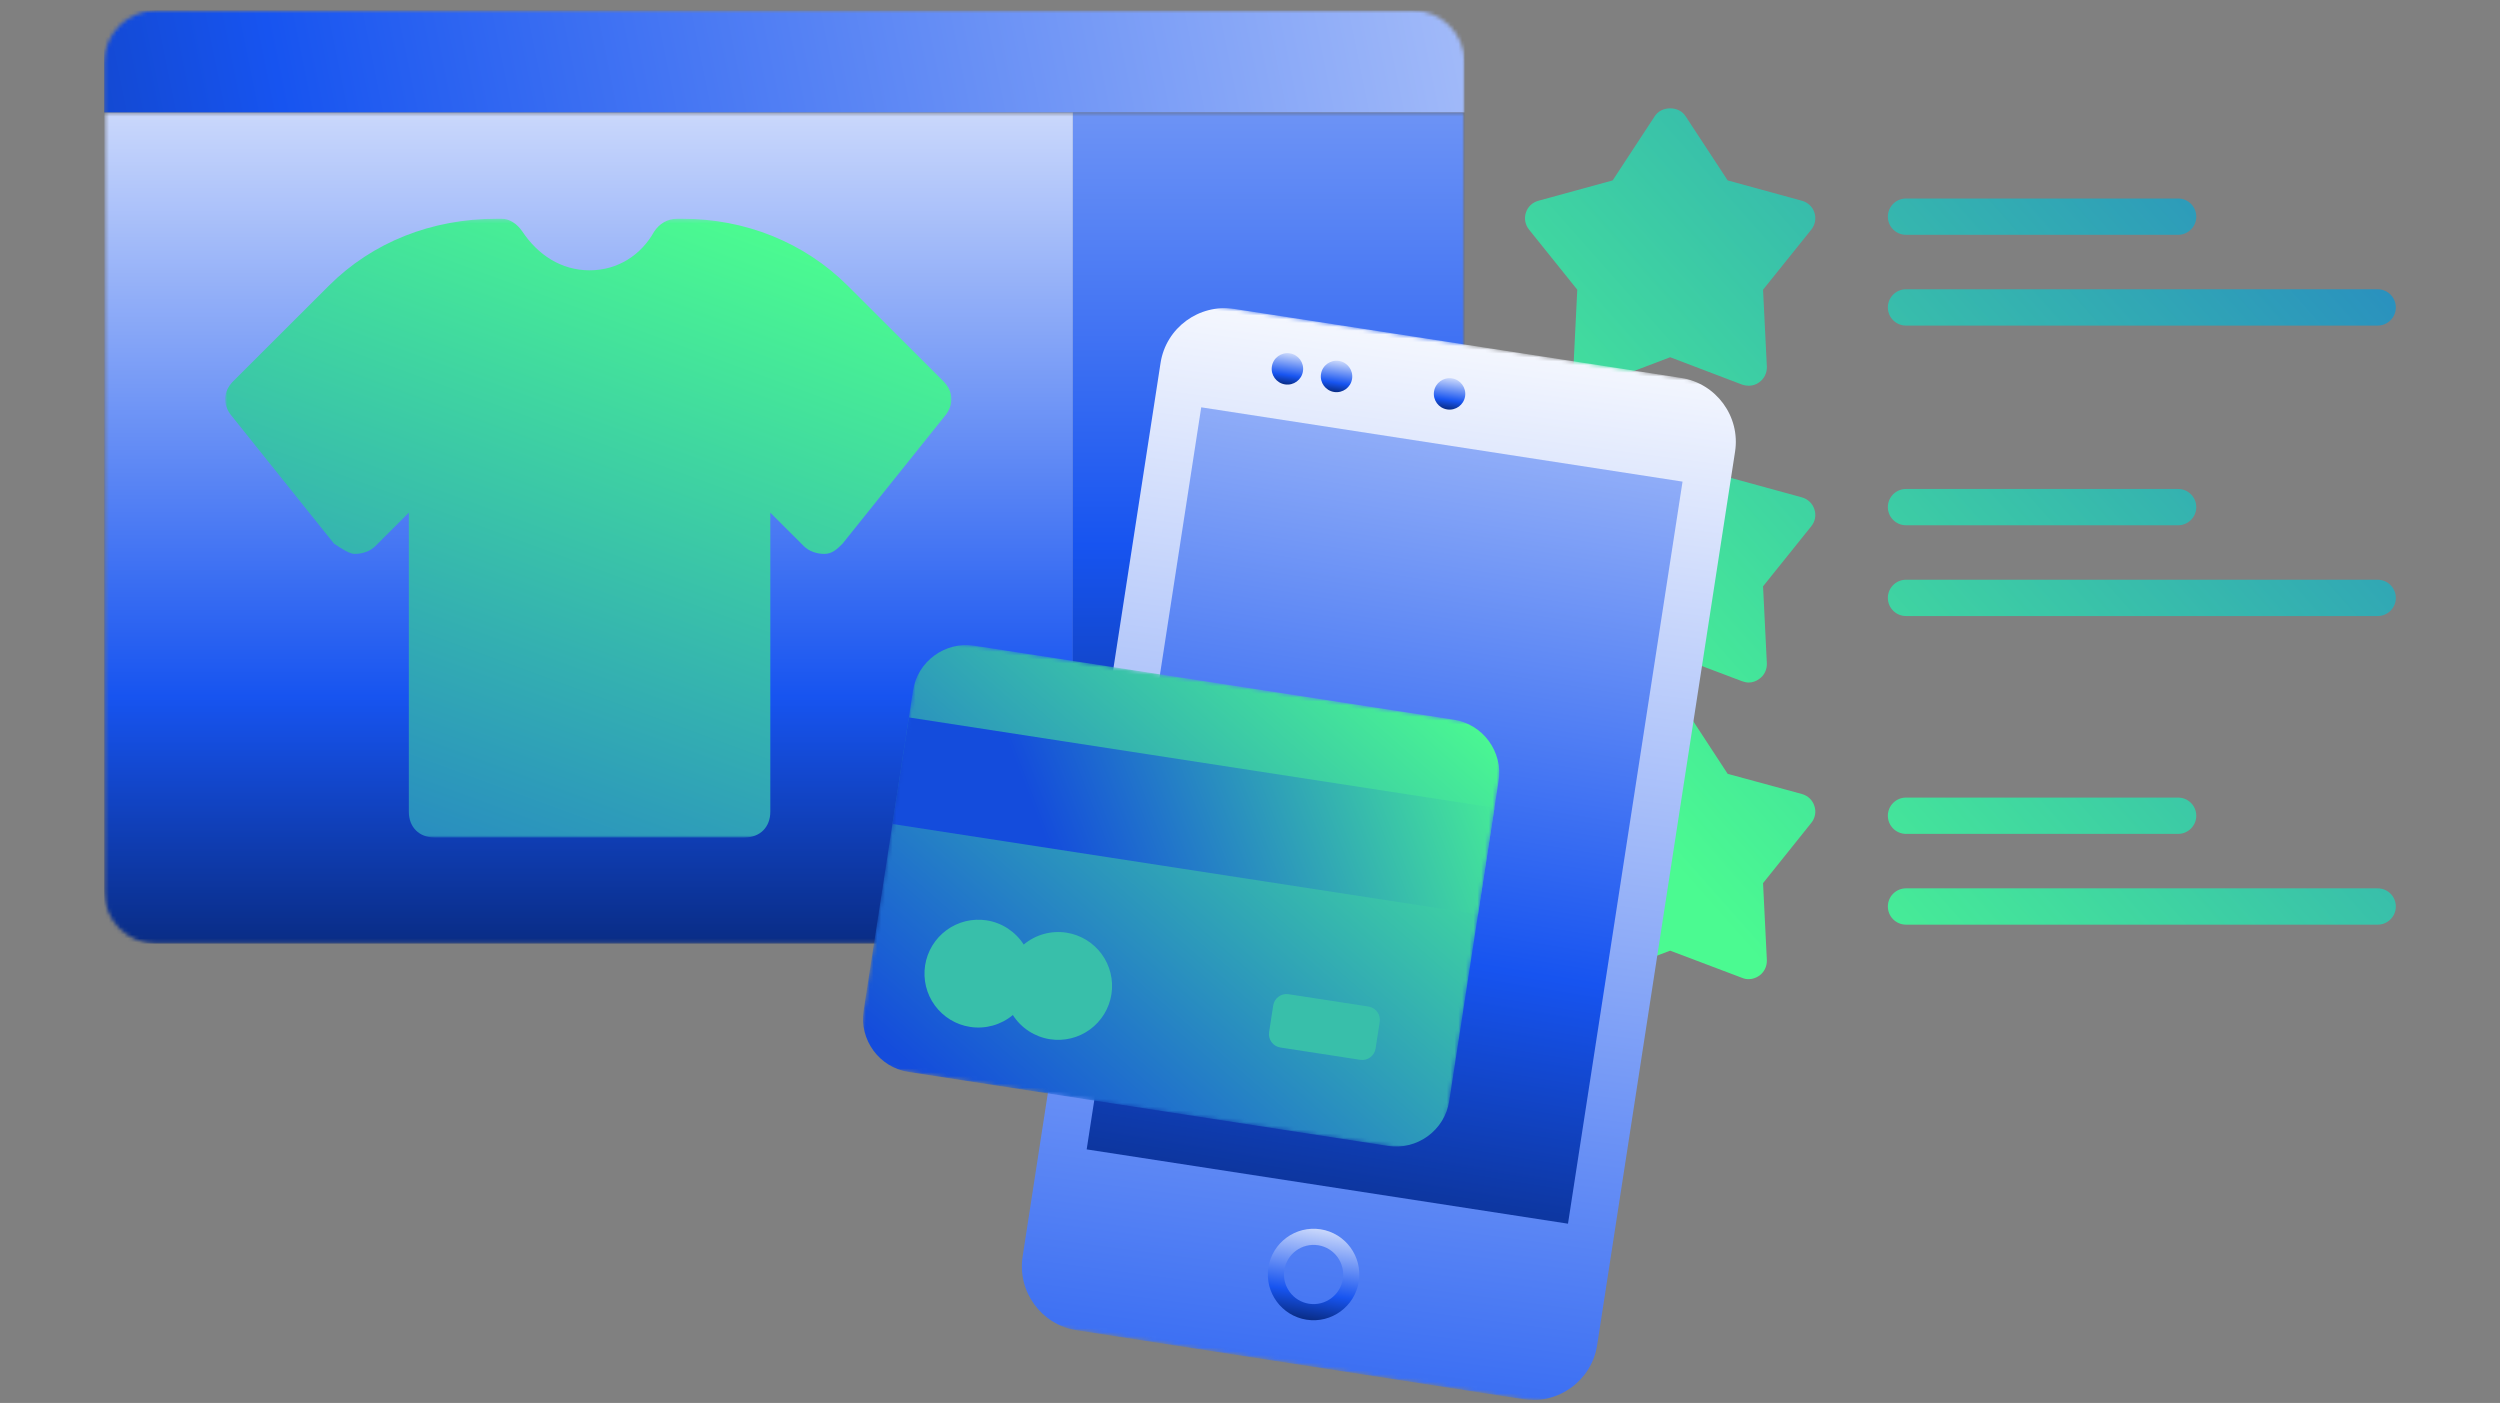 <svg width="654" height="367" viewBox="0 0 654 367" fill="none" xmlns="http://www.w3.org/2000/svg">
<rect x="0" y="0" width="654" height="367" fill="#808080" stroke="none"/>
<g clip-path="url(#clip0_524_23688)">
<mask id="mask0_524_23688" style="mask-type:luminance" maskUnits="userSpaceOnUse" x="0" y="0" width="654" height="367">
<path d="M654 0H0V366.785H654V0Z" fill="white"/>
</mask>
<g mask="url(#mask0_524_23688)">
<path d="M474.646 55.6C474.171 54.08 472.937 52.94 471.371 52.513L451.96 47.194L440.902 30.335C439.146 27.675 434.685 27.675 432.929 30.335L421.871 47.194L402.459 52.513C400.894 52.94 399.66 54.08 399.185 55.6C398.663 57.119 398.995 58.829 399.992 60.063L412.616 75.783L411.619 95.919C411.572 97.534 412.284 99.053 413.612 100.003C414.894 100.953 416.555 101.191 418.073 100.621L436.915 93.449L455.756 100.621C456.326 100.81 456.895 100.906 457.465 100.906C458.414 100.906 459.411 100.621 460.217 100.003C461.547 99.053 462.258 97.534 462.21 95.919L461.214 75.783L473.838 60.063C474.835 58.829 475.168 57.119 474.646 55.6Z" fill="url(#paint0_linear_524_23688)"/>
<path d="M569.798 51.929H498.609C495.988 51.929 493.863 54.055 493.863 56.678C493.863 59.3 495.988 61.426 498.609 61.426H569.798C572.419 61.426 574.545 59.3 574.545 56.678C574.545 54.055 572.419 51.929 569.798 51.929Z" fill="url(#paint1_linear_524_23688)"/>
<path d="M622.003 75.673H498.609C495.988 75.673 493.863 77.799 493.863 80.422C493.863 83.045 495.988 85.171 498.609 85.171H622.003C624.625 85.171 626.75 83.045 626.75 80.422C626.75 77.799 624.625 75.673 622.003 75.673Z" fill="url(#paint2_linear_524_23688)"/>
<path d="M474.646 133.245C474.171 131.726 472.937 130.539 471.371 130.111L451.96 124.792L440.902 107.933C439.146 105.274 434.685 105.274 432.928 107.933L421.87 124.792L402.459 130.111C400.894 130.539 399.66 131.726 399.185 133.245C398.663 134.765 398.995 136.427 399.992 137.662L412.616 153.382L411.619 173.565C411.572 175.132 412.284 176.699 413.612 177.601C414.894 178.551 416.555 178.789 418.073 178.219L436.915 171.095L455.756 178.219C456.326 178.408 456.895 178.551 457.465 178.551C458.414 178.551 459.411 178.219 460.217 177.601C461.547 176.699 462.258 175.132 462.21 173.565L461.214 153.382L473.838 137.662C474.835 136.427 475.168 134.765 474.646 133.245Z" fill="url(#paint3_linear_524_23688)"/>
<path d="M569.798 127.913H498.609C495.988 127.913 493.863 130.039 493.863 132.661C493.863 135.284 495.988 137.41 498.609 137.41H569.798C572.419 137.41 574.545 135.284 574.545 132.661C574.545 130.039 572.419 127.913 569.798 127.913Z" fill="url(#paint4_linear_524_23688)"/>
<path d="M622.003 151.658H498.609C495.988 151.658 493.863 153.784 493.863 156.407C493.863 159.029 495.988 161.155 498.609 161.155H622.003C624.625 161.155 626.75 159.029 626.75 156.407C626.75 153.784 624.625 151.658 622.003 151.658Z" fill="url(#paint5_linear_524_23688)"/>
<path d="M474.646 210.844C474.171 209.324 472.937 208.137 471.371 207.71L451.96 202.439L440.902 185.533C439.146 182.873 434.685 182.873 432.928 185.533L421.87 202.439L402.459 207.71C400.894 208.137 399.66 209.325 399.185 210.844C398.663 212.364 398.995 214.026 399.992 215.261L412.616 231.027L411.619 251.163C411.572 252.778 412.284 254.298 413.612 255.248C414.894 256.15 416.555 256.387 418.073 255.818L436.915 248.694L455.756 255.818C456.326 256.055 456.895 256.15 457.465 256.15C458.414 256.15 459.411 255.818 460.217 255.248C461.547 254.298 462.258 252.778 462.21 251.163L461.214 231.027L473.838 215.261C474.835 214.026 475.168 212.364 474.646 210.844Z" fill="url(#paint6_linear_524_23688)"/>
<path d="M569.798 208.646H498.609C495.988 208.646 493.863 210.772 493.863 213.395C493.863 216.017 495.988 218.144 498.609 218.144H569.798C572.419 218.144 574.545 216.017 574.545 213.395C574.545 210.772 572.419 208.646 569.798 208.646Z" fill="url(#paint7_linear_524_23688)"/>
<path d="M622.003 232.39H498.609C495.988 232.39 493.863 234.517 493.863 237.14C493.863 239.762 495.988 241.889 498.609 241.889H622.003C624.625 241.889 626.75 239.762 626.75 237.14C626.75 234.517 624.625 232.39 622.003 232.39Z" fill="url(#paint8_linear_524_23688)"/>
<mask id="mask1_524_23688" style="mask-type:luminance" maskUnits="userSpaceOnUse" x="27" y="2" width="357" height="245">
<path d="M369.51 2.725H40.875C33.35 2.725 27.25 8.825 27.25 16.35V233.26C27.25 240.785 33.35 246.885 40.875 246.885H369.51C377.035 246.885 383.135 240.785 383.135 233.26V16.35C383.135 8.825 377.035 2.725 369.51 2.725Z" fill="white"/>
</mask>
<g mask="url(#mask1_524_23688)">
<path d="M369.51 2.725H40.875C33.35 2.725 27.25 8.825 27.25 16.35V233.26C27.25 240.785 33.35 246.885 40.875 246.885H369.51C377.035 246.885 383.135 240.785 383.135 233.26V16.35C383.135 8.825 377.035 2.725 369.51 2.725Z" fill="#626262"/>
<path d="M383.135 2.725H27.25V29.43H383.135V2.725Z" fill="url(#paint9_linear_524_23688)"/>
<mask id="mask2_524_23688" style="mask-type:luminance" maskUnits="userSpaceOnUse" x="27" y="29" width="357" height="218">
<path d="M383.135 29.43H27.25V246.885H383.135V29.43Z" fill="white"/>
</mask>
<g mask="url(#mask2_524_23688)">
<path d="M280.675 29.43H27.25V246.885H280.675V29.43Z" fill="url(#paint10_linear_524_23688)"/>
<mask id="mask3_524_23688" style="mask-type:luminance" maskUnits="userSpaceOnUse" x="58" y="57" width="192" height="163">
<path d="M249.065 57.225H58.86V219.09H249.065V57.225Z" fill="white"/>
</mask>
<g mask="url(#mask3_524_23688)">
<path d="M246.768 99.715L221.777 74.76C210.294 63.295 194.759 57.225 178.549 57.225H177.198C174.496 57.225 172.47 58.574 171.119 60.598C167.742 66.667 161.662 70.714 154.233 70.714C146.803 70.714 140.724 66.667 136.671 60.598C135.32 58.574 133.294 57.225 131.268 57.225H129.917C113.03 57.225 97.496 63.295 86.013 74.76L61.022 99.715C58.319 102.413 58.319 105.785 60.346 108.482L87.364 142.204C89.39 143.553 91.416 144.902 92.767 144.902C94.793 144.902 96.82 144.228 98.171 142.879L106.951 134.111V212.346C106.951 216.392 109.653 219.09 113.706 219.09H194.759C198.812 219.09 201.514 216.392 201.514 212.346V134.111L210.294 142.879C211.645 144.228 213.672 144.902 215.698 144.902C217.724 144.902 219.075 143.553 220.426 142.204L247.444 108.482C249.47 105.785 249.47 102.413 246.768 99.715Z" fill="url(#paint11_linear_524_23688)"/>
</g>
<path d="M383.135 29.43H280.675V246.885H383.135V29.43Z" fill="url(#paint12_linear_524_23688)"/>
</g>
</g>
<mask id="mask4_524_23688" style="mask-type:luminance" maskUnits="userSpaceOnUse" x="206" y="69" width="309" height="309">
<path d="M247.735 69.215L514.921 110.458L473.678 377.644L206.492 336.401L247.735 69.215Z" fill="white"/>
</mask>
<g mask="url(#mask4_524_23688)">
<path d="M281.638 348.001L398.532 366.044C407.716 367.463 416.391 361.108 417.809 351.923L453.896 118.135C455.314 108.951 448.959 100.276 439.775 98.859L322.881 80.815C313.696 79.397 305.022 85.751 303.604 94.936L267.516 328.724C266.099 337.908 272.453 346.583 281.638 348.001Z" fill="url(#paint13_linear_524_23688)"/>
<path d="M314.24 106.554L440.152 125.99L410.186 320.117L284.274 300.682L314.24 106.554Z" fill="url(#paint14_linear_524_23688)"/>
<path d="M341.81 345.236C348.331 346.242 354.451 341.759 355.458 335.238C356.464 328.717 351.982 322.588 345.461 321.581C338.94 320.575 332.81 325.065 331.804 331.586C330.797 338.107 335.289 344.229 341.81 345.236ZM344.817 325.756C349.033 326.407 351.935 330.368 351.283 334.593C350.632 338.81 346.671 341.712 342.455 341.061C338.23 340.409 335.328 336.447 335.978 332.231C336.631 328.006 340.592 325.104 344.817 325.756Z" fill="url(#paint15_linear_524_23688)"/>
<path d="M378.577 107.107C376.331 106.761 374.792 104.659 375.139 102.413C375.485 100.168 377.587 98.628 379.832 98.975C382.078 99.321 383.618 101.423 383.271 103.669C382.924 105.914 380.823 107.454 378.577 107.107Z" fill="url(#paint16_linear_524_23688)"/>
<path d="M349.011 102.544C346.765 102.197 345.226 100.095 345.572 97.849C345.919 95.604 348.02 94.064 350.266 94.411C352.512 94.758 354.051 96.859 353.705 99.105C353.358 101.351 351.257 102.89 349.011 102.544Z" fill="url(#paint17_linear_524_23688)"/>
<path d="M336.161 100.56C333.915 100.214 332.376 98.112 332.723 95.866C333.069 93.62 335.171 92.081 337.416 92.428C339.662 92.774 341.202 94.876 340.855 97.121C340.508 99.367 338.406 100.907 336.161 100.56Z" fill="url(#paint18_linear_524_23688)"/>
</g>
<mask id="mask5_524_23688" style="mask-type:luminance" maskUnits="userSpaceOnUse" x="223" y="166" width="172" height="136">
<path d="M394.187 190.406L240.98 166.77L223.772 278.316L376.979 301.951L394.187 190.406Z" fill="white"/>
</mask>
<g mask="url(#mask5_524_23688)">
<path d="M380.259 188.257L254.908 168.919C247.216 167.732 240.018 173.011 238.83 180.709L225.928 264.341C224.74 272.04 230.013 279.242 237.705 280.429L363.056 299.767C370.749 300.954 377.947 295.676 379.134 287.977L392.037 204.344C393.224 196.646 387.951 189.444 380.259 188.257Z" fill="url(#paint19_linear_524_23688)"/>
<g style="mix-blend-mode:soft-light">
<path d="M390.961 211.314L237.754 187.678L233.454 215.556L386.66 239.191L390.961 211.314Z" fill="url(#paint20_linear_524_23688)"/>
</g>
<g style="mix-blend-mode:soft-light">
<path d="M357.984 263.308L337.092 260.085C335.17 259.789 333.37 261.108 333.073 263.033L331.998 270.002C331.701 271.927 333.02 273.728 334.942 274.024L355.834 277.247C357.757 277.544 359.557 276.224 359.854 274.299L360.929 267.331C361.226 265.406 359.907 263.605 357.984 263.308Z" fill="#38BFAA"/>
</g>
<g style="mix-blend-mode:soft-light">
<path fill-rule="evenodd" clip-rule="evenodd" d="M264.958 265.531C264.19 266.172 263.364 266.725 262.478 267.19C261.592 267.654 260.668 268.021 259.705 268.289C258.741 268.556 257.761 268.72 256.763 268.779C255.765 268.838 254.772 268.791 253.784 268.639C253.328 268.568 252.876 268.476 252.429 268.361C251.982 268.246 251.542 268.11 251.108 267.952C250.674 267.794 250.25 267.615 249.833 267.415C249.418 267.215 249.012 266.996 248.618 266.756C248.223 266.516 247.841 266.258 247.472 265.98C247.103 265.703 246.749 265.408 246.409 265.096C246.068 264.784 245.744 264.456 245.436 264.112C245.128 263.768 244.838 263.409 244.565 263.037C244.292 262.664 244.038 262.28 243.804 261.882C243.569 261.484 243.354 261.076 243.159 260.658C242.964 260.239 242.79 259.812 242.637 259.376C242.485 258.94 242.353 258.498 242.244 258.049C242.134 257.6 242.047 257.147 241.982 256.69C241.917 256.233 241.874 255.773 241.855 255.312C241.834 254.851 241.837 254.39 241.863 253.928C241.888 253.466 241.936 253.008 242.006 252.551C242.077 252.095 242.17 251.643 242.284 251.196C242.399 250.748 242.535 250.307 242.693 249.874C242.851 249.439 243.031 249.014 243.23 248.597C243.43 248.182 243.65 247.776 243.89 247.38C244.129 246.986 244.388 246.604 244.665 246.235C244.942 245.865 245.236 245.51 245.548 245.169C245.86 244.829 246.188 244.504 246.532 244.197C246.876 243.888 247.234 243.598 247.607 243.325C247.979 243.051 248.364 242.798 248.761 242.562C249.158 242.327 249.566 242.112 249.984 241.917C250.403 241.721 250.83 241.547 251.265 241.394C251.701 241.241 252.143 241.11 252.591 241C253.039 240.891 253.492 240.803 253.949 240.738C254.406 240.673 254.865 240.63 255.326 240.61C255.788 240.59 256.248 240.593 256.709 240.618C257.17 240.643 257.629 240.691 258.085 240.761C259.073 240.913 260.034 241.168 260.967 241.525C261.901 241.883 262.787 242.334 263.625 242.88C264.462 243.426 265.234 244.053 265.938 244.763C266.642 245.473 267.264 246.25 267.803 247.092C268.571 246.451 269.397 245.899 270.282 245.434C271.168 244.969 272.092 244.603 273.056 244.334C274.019 244.067 274.999 243.903 275.998 243.844C276.996 243.785 277.989 243.832 278.977 243.985C279.433 244.055 279.884 244.147 280.331 244.262C280.779 244.377 281.219 244.513 281.652 244.671C282.086 244.829 282.511 245.008 282.927 245.209C283.343 245.408 283.748 245.628 284.143 245.868C284.537 246.107 284.919 246.366 285.288 246.643C285.657 246.92 286.012 247.215 286.352 247.527C286.692 247.839 287.017 248.167 287.324 248.511C287.632 248.856 287.922 249.214 288.195 249.587C288.468 249.959 288.722 250.344 288.957 250.741C289.192 251.139 289.406 251.547 289.602 251.965C289.797 252.384 289.971 252.811 290.123 253.247C290.276 253.683 290.407 254.125 290.517 254.574C290.626 255.023 290.714 255.476 290.778 255.933C290.844 256.39 290.886 256.85 290.906 257.311C290.926 257.772 290.923 258.234 290.898 258.695C290.872 259.157 290.825 259.615 290.754 260.072C290.683 260.529 290.591 260.98 290.476 261.427C290.362 261.875 290.225 262.316 290.067 262.749C289.909 263.184 289.73 263.609 289.53 264.026C289.331 264.442 289.11 264.847 288.871 265.243C288.631 265.637 288.373 266.019 288.096 266.388C287.819 266.758 287.525 267.113 287.212 267.454C286.9 267.794 286.572 268.119 286.229 268.427C285.885 268.735 285.527 269.026 285.154 269.299C284.782 269.572 284.397 269.826 283.999 270.061C283.603 270.297 283.195 270.511 282.776 270.706C282.358 270.902 281.931 271.076 281.495 271.229C281.06 271.382 280.618 271.514 280.17 271.624C279.721 271.733 279.268 271.82 278.812 271.885C278.354 271.951 277.895 271.993 277.434 272.013C276.973 272.033 276.512 272.031 276.051 272.006C275.59 271.98 275.132 271.932 274.676 271.862C273.688 271.71 272.727 271.455 271.793 271.098C270.86 270.74 269.973 270.289 269.136 269.743C268.298 269.198 267.527 268.57 266.823 267.86C266.119 267.15 265.497 266.374 264.958 265.531Z" fill="#38BFAA"/>
</g>
</g>
</g>
</g>
<defs>
<linearGradient id="paint0_linear_524_23688" x1="737.674" y1="-35.017" x2="439.68" y2="228.714" gradientUnits="userSpaceOnUse">
<stop stop-color="#144CDC"/>
<stop offset="1" stop-color="#4BFA91"/>
</linearGradient>
<linearGradient id="paint1_linear_524_23688" x1="737.674" y1="-35.017" x2="439.68" y2="228.714" gradientUnits="userSpaceOnUse">
<stop stop-color="#144CDC"/>
<stop offset="1" stop-color="#4BFA91"/>
</linearGradient>
<linearGradient id="paint2_linear_524_23688" x1="737.674" y1="-35.017" x2="439.68" y2="228.714" gradientUnits="userSpaceOnUse">
<stop stop-color="#144CDC"/>
<stop offset="1" stop-color="#4BFA91"/>
</linearGradient>
<linearGradient id="paint3_linear_524_23688" x1="737.674" y1="-35.017" x2="439.68" y2="228.714" gradientUnits="userSpaceOnUse">
<stop stop-color="#144CDC"/>
<stop offset="1" stop-color="#4BFA91"/>
</linearGradient>
<linearGradient id="paint4_linear_524_23688" x1="737.674" y1="-35.017" x2="439.68" y2="228.713" gradientUnits="userSpaceOnUse">
<stop stop-color="#144CDC"/>
<stop offset="1" stop-color="#4BFA91"/>
</linearGradient>
<linearGradient id="paint5_linear_524_23688" x1="737.674" y1="-35.017" x2="439.68" y2="228.714" gradientUnits="userSpaceOnUse">
<stop stop-color="#144CDC"/>
<stop offset="1" stop-color="#4BFA91"/>
</linearGradient>
<linearGradient id="paint6_linear_524_23688" x1="737.674" y1="-35.017" x2="439.68" y2="228.714" gradientUnits="userSpaceOnUse">
<stop stop-color="#144CDC"/>
<stop offset="1" stop-color="#4BFA91"/>
</linearGradient>
<linearGradient id="paint7_linear_524_23688" x1="737.674" y1="-35.017" x2="439.68" y2="228.713" gradientUnits="userSpaceOnUse">
<stop stop-color="#144CDC"/>
<stop offset="1" stop-color="#4BFA91"/>
</linearGradient>
<linearGradient id="paint8_linear_524_23688" x1="737.674" y1="-35.017" x2="439.68" y2="228.714" gradientUnits="userSpaceOnUse">
<stop stop-color="#144CDC"/>
<stop offset="1" stop-color="#4BFA91"/>
</linearGradient>
<linearGradient id="paint9_linear_524_23688" x1="579.063" y1="-70.033" x2="-202.74" y2="88.835" gradientUnits="userSpaceOnUse">
<stop stop-color="white"/>
<stop offset="0.645" stop-color="#1754F0"/>
<stop offset="1" stop-color="#00113C"/>
</linearGradient>
<linearGradient id="paint10_linear_524_23688" x1="152.668" y1="-16.283" x2="152.668" y2="291.487" gradientUnits="userSpaceOnUse">
<stop stop-color="white"/>
<stop offset="0.645" stop-color="#1754F0"/>
<stop offset="1" stop-color="#00113C"/>
</linearGradient>
<linearGradient id="paint11_linear_524_23688" x1="153.69" y1="45.508" x2="55.045" y2="313.648" gradientUnits="userSpaceOnUse">
<stop stop-color="#4BFA91"/>
<stop offset="1" stop-color="#144CDC"/>
</linearGradient>
<linearGradient id="paint12_linear_524_23688" x1="331.905" y1="-163.772" x2="331.905" y2="311.195" gradientUnits="userSpaceOnUse">
<stop stop-color="white"/>
<stop offset="0.645" stop-color="#1754F0"/>
<stop offset="1" stop-color="#00113C"/>
</linearGradient>
<linearGradient id="paint13_linear_524_23688" x1="385.15" y1="73.467" x2="315.301" y2="599.075" gradientUnits="userSpaceOnUse">
<stop stop-color="white"/>
<stop offset="0.645" stop-color="#1754F0"/>
<stop offset="1" stop-color="#00113C"/>
</linearGradient>
<linearGradient id="paint14_linear_524_23688" x1="393.735" y1="-7.985" x2="328.76" y2="387.206" gradientUnits="userSpaceOnUse">
<stop stop-color="white"/>
<stop offset="0.645" stop-color="#1754F0"/>
<stop offset="1" stop-color="#00113C"/>
</linearGradient>
<linearGradient id="paint15_linear_524_23688" x1="346.345" y1="316.627" x2="341.178" y2="350.105" gradientUnits="userSpaceOnUse">
<stop stop-color="white"/>
<stop offset="0.645" stop-color="#1754F0"/>
<stop offset="1" stop-color="#00113C"/>
</linearGradient>
<linearGradient id="paint16_linear_524_23688" x1="380.138" y1="97.272" x2="378.361" y2="108.782" gradientUnits="userSpaceOnUse">
<stop stop-color="white"/>
<stop offset="0.645" stop-color="#1754F0"/>
<stop offset="1" stop-color="#00113C"/>
</linearGradient>
<linearGradient id="paint17_linear_524_23688" x1="350.571" y1="92.708" x2="348.795" y2="104.218" gradientUnits="userSpaceOnUse">
<stop stop-color="white"/>
<stop offset="0.645" stop-color="#1754F0"/>
<stop offset="1" stop-color="#00113C"/>
</linearGradient>
<linearGradient id="paint18_linear_524_23688" x1="337.722" y1="90.725" x2="335.945" y2="102.234" gradientUnits="userSpaceOnUse">
<stop stop-color="white"/>
<stop offset="0.645" stop-color="#1754F0"/>
<stop offset="1" stop-color="#00113C"/>
</linearGradient>
<linearGradient id="paint19_linear_524_23688" x1="394.227" y1="193.121" x2="284.012" y2="319.585" gradientUnits="userSpaceOnUse">
<stop stop-color="#4BFA91"/>
<stop offset="1" stop-color="#144CDC"/>
</linearGradient>
<linearGradient id="paint20_linear_524_23688" x1="465.207" y1="367.584" x2="348.474" y2="412.863" gradientUnits="userSpaceOnUse">
<stop stop-color="#4BFA91"/>
<stop offset="1" stop-color="#144CDC"/>
</linearGradient>
<clipPath id="clip0_524_23688">
<rect width="654" height="366.785" fill="white"/>
</clipPath>
</defs>
</svg>
